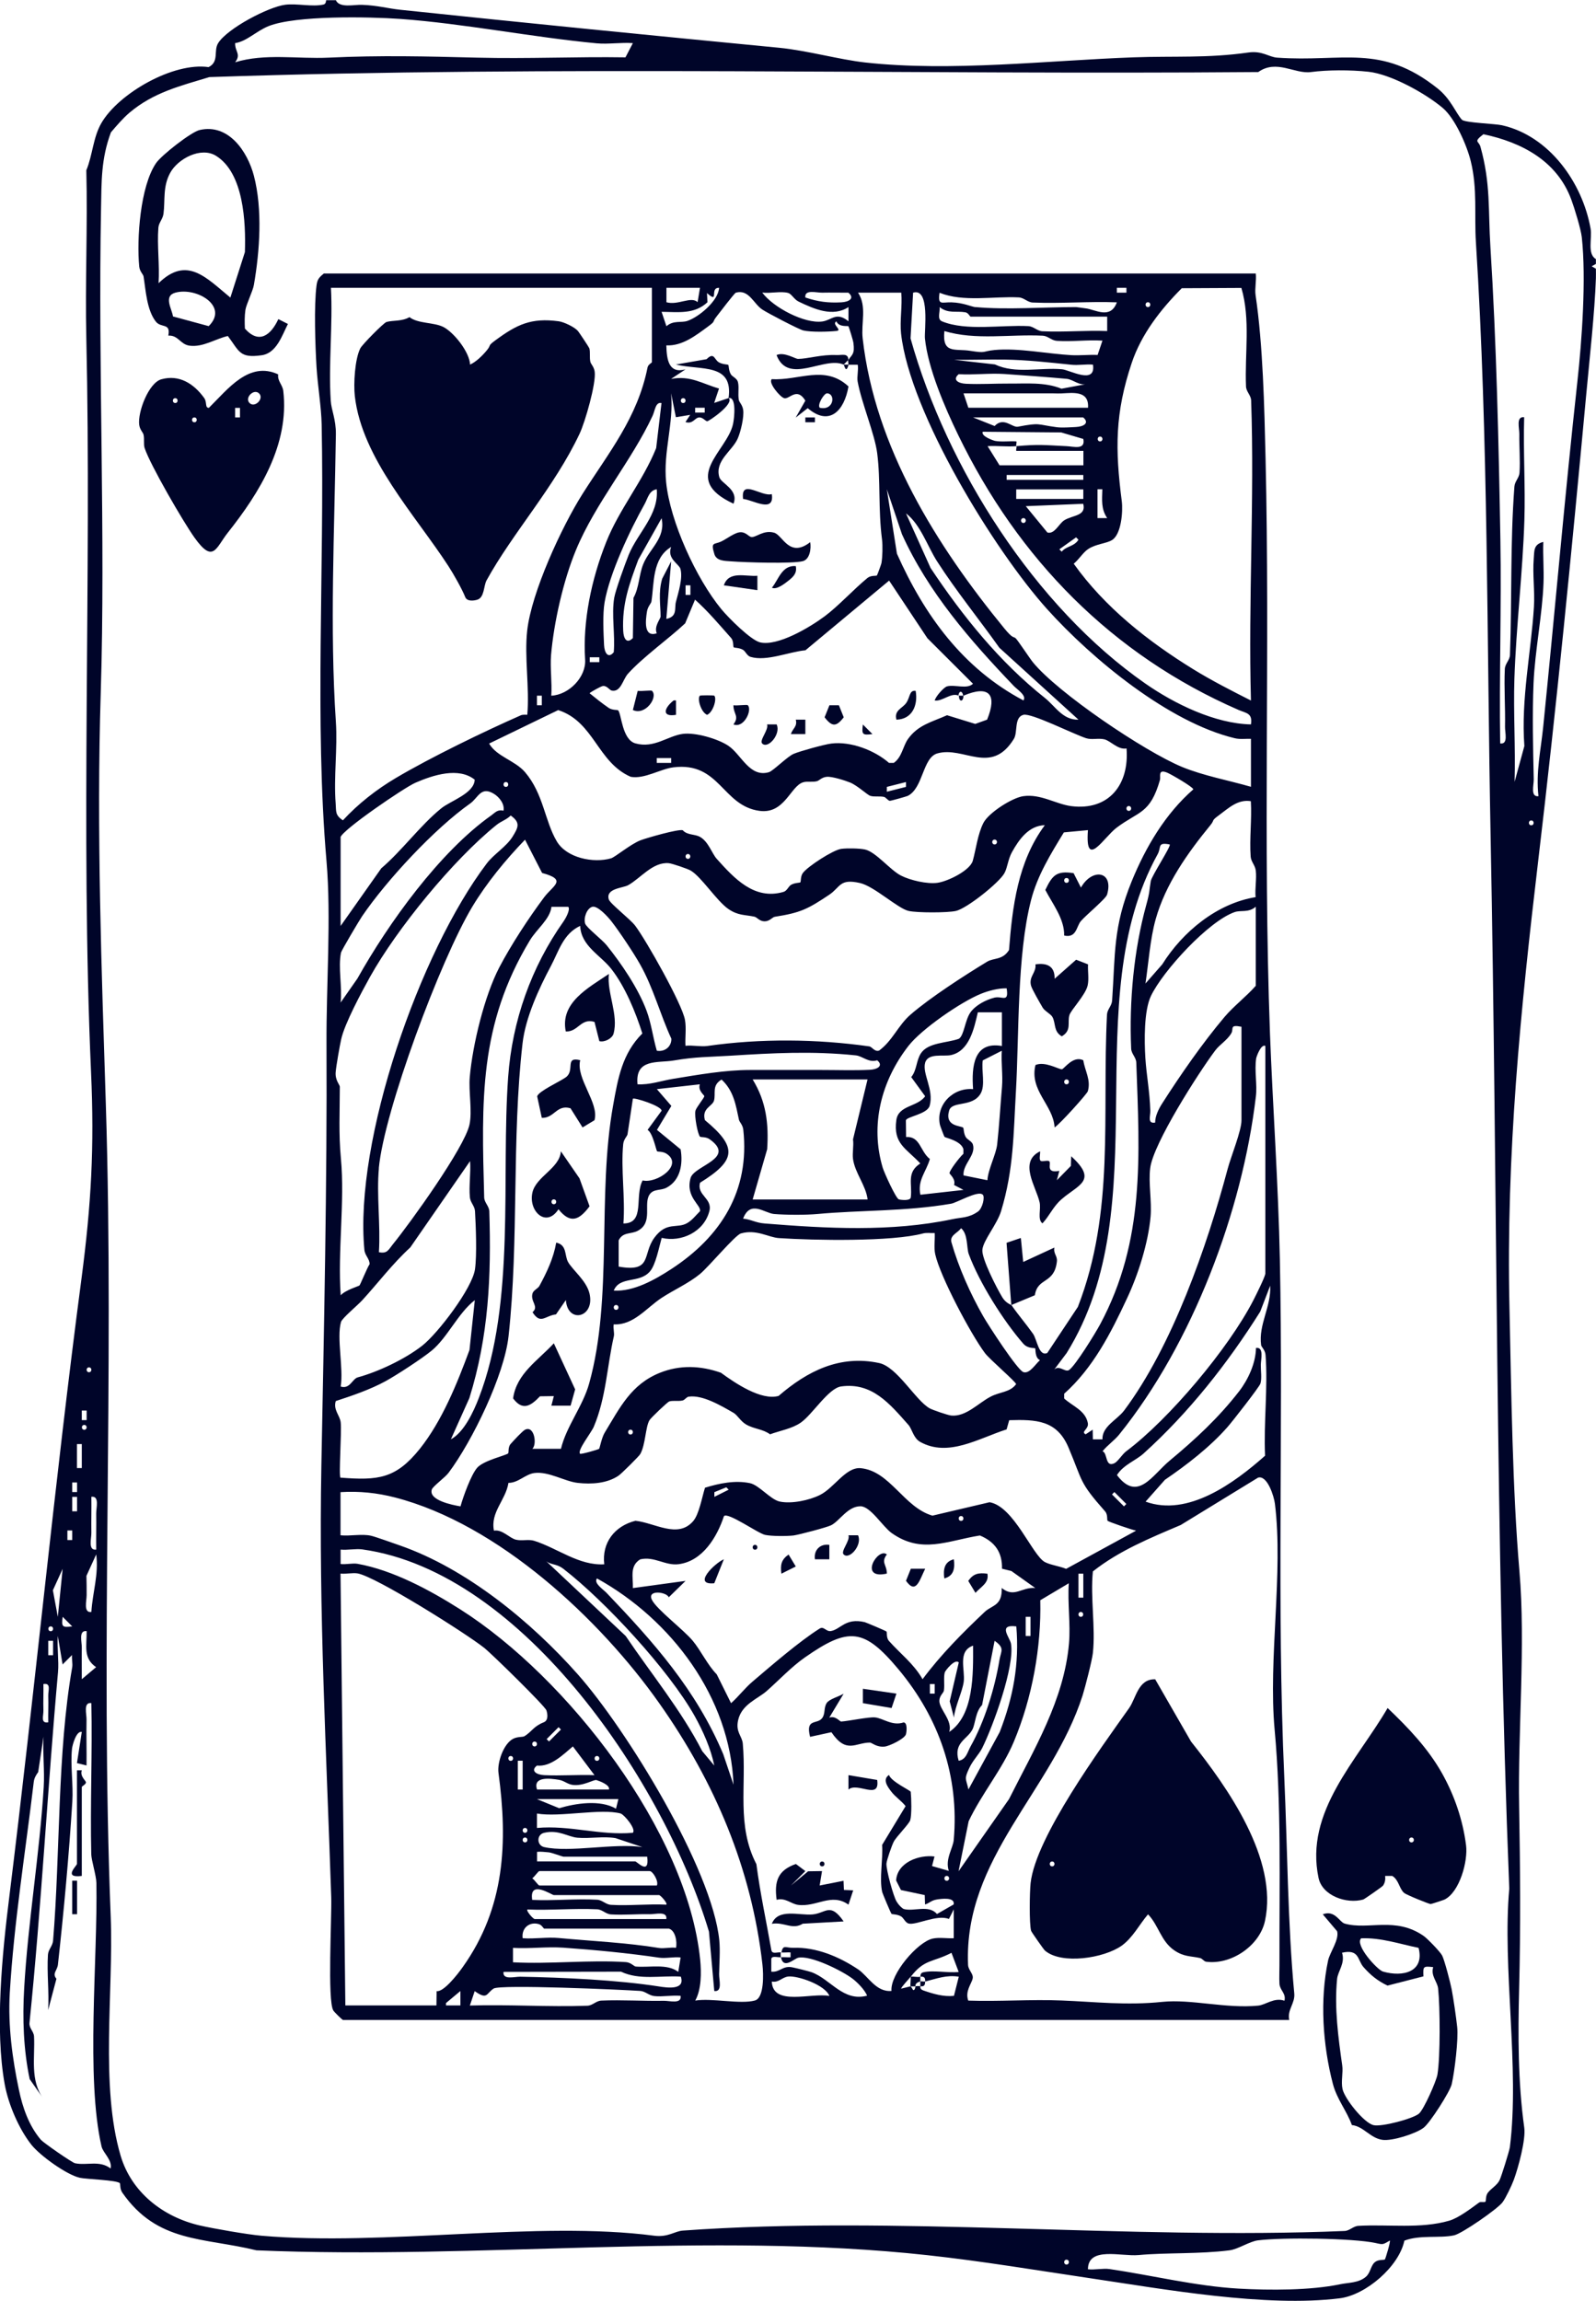 <svg viewBox="0 0 161.75 233.1" xmlns="http://www.w3.org/2000/svg" data-name="Layer 3" id="Layer_3">
  <defs>
    <style>
      .cls-1 {
        fill: #000529;
      }
    </style>
  </defs>
  <g data-name="Layer 1" id="Layer_1">
    <g>
      <path d="M34.03,0c.35.86,1.88.45,2.67.49,1.59.06,2.61.37,3.87.5,12.81,1.35,25.56,2.61,38.4,3.85,2.79.27,6.1,1.2,8.71,1.49,8.68.96,18.6-.21,27.19-.52,4.17-.15,7.49.1,11.65-.49,1.4-.2,2.08.46,2.91.52,6.63.48,10.53-1.47,16.29,3.14,1.32,1.06,1.83,2.48,2.44,3.15.29.31,3.37.4,4.06.56,4.8,1.08,8.15,5.81,8.98,10.46.18.99-.37,2.56.54,3.1v.49l-.43.24.43.24c0,.32.01.65,0,.97-.12,3.47-.64,8.14-.99,11.89-1.46,15.74-3,31.48-4.86,47.15-1.78,15.05-3.26,29.7-2.91,45.24.19,8.65.3,18.42,1.01,26.7.64,7.44-.17,16.21-.03,23.85.11,6.2.16,12.22,0,18.43-.12,4.72-.12,9.52.52,14.1.17,1.21-.6,4.04-1.06,5.29-.21.57-.8,1.81-1.14,2.27-.5.68-4.12,3.18-4.91,3.35-1.46.32-3.46-.07-5.04.54-.55,2.63-3.91,5.51-6.55,5.84-7.49.94-17.86-.93-25.21-2.02-5.53-.82-11-1.74-16.59-2.35-22.2-2.42-45.37.47-67.99-.49-5.39-1.32-10.03-.73-13.59-5.84-.27-.39-.19-.9-.25-.96-.29-.32-3.38-.4-4.06-.55-1.33-.3-4.02-2.23-4.91-3.35-1.28-1.62-2.32-4.09-2.69-6.06-1.04-5.63-.26-13.35.45-19.03,2.6-20.96,4.57-41.84,7.32-62.66.99-7.53,1.31-13.29.97-20.87-1.08-24.35.06-50.45-.48-74.37-.13-5.67.14-11.37,0-17.04.64-1.53.68-3.33,1.53-4.79,1.76-3.02,7.3-6.18,10.86-5.66,1.1-.55.48-1.64.97-2.43.92-1.48,5.08-3.67,6.8-3.89,1.19-.15,2.73.24,3.88-.02.29-.07.24-.44.27-.44h.97ZM64.14,4.37c-1.19-.09-2.49.13-3.66.02-6.48-.61-13.52-2.01-19.88-2.47-3.23-.23-10.65-.37-13.39.73-1.24.5-2.2,1.54-3.38,1.72-.02.88.63,1.11,0,1.94,3.03-.93,6.32-.32,9.48-.47,5.32-.25,9.84-.13,15.03,0s10.04-.11,15.05-.03l.75-1.44ZM150.54,223.07c.09-.08-.01-.6.26-.94.36-.45.92-.73,1.18-1.26.18-.37.98-2.93,1.04-3.34,1.01-7.94-.78-18.27-.06-26.19-1.4-35.29-1.2-71.13-1.89-106.54-.39-19.93-.23-40.45-1.49-60.24-.18-2.83.17-5.39-.52-8.22-.39-1.6-1.59-4.35-2.85-5.41-1.76-1.48-5.24-3.41-7.52-3.66-1.84-.2-4.17-.19-5.83.03s-3.48-1.32-5.34,0c-35.35.29-71.35-.68-106.3.51-2.96.9-5.64,1.54-8.09,3.6-.67.57-1.31,1.32-1.89,2-1,2.69-.95,4.96-1,7.74-.31,16.04.47,33.03-.03,49.06-.44,13.98.09,28.18.52,41.8.86,27.3-.58,55.26.49,82.14.3,7.59-1.09,17.19,1.01,24.26,1.1,3.7,4.3,6.19,8.01,7.05,1.44.33,4.86.92,6.24,1.04,12.44,1.08,28.06-1.54,39.82,0,1.42.18,2.07-.46,2.91-.52,21.61-1.55,45.16.95,67.05.04.54-.02.87-.49,1.42-.52,3.01-.17,6.29.32,9.19-.52.94-.27,2.21-1.24,3.03-1.84.17-.12.52.02.63-.09ZM155.92,80.68c-.28-2.46.24-4.68.48-7.05,1.18-11.63,2.18-23.3,3.46-34.94.46-4.15.91-10.44.45-14.66-.09-.81-.74-2.94-1.06-3.8-1.44-3.92-5.02-5.81-8.91-6.63-1.06.82-.47.65-.3,1.27,1.05,3.76.77,6.42,1.01,10.17.61,9.62.84,19.98,1.01,29.61.12,6.89-.13,13.79-.02,20.67.85.11.47-1.11.49-1.7.04-1.94-.11-3.91-.02-5.85.03-.55.5-.88.52-1.42.21-5.74.02-11.36.45-17.05.04-.55.49-.88.52-1.42.08-1.27-.04-2.62-.02-3.91.01-.59-.36-1.81.49-1.7-.1,3.48.13,6.99.02,10.47-.16,5.12-.84,10.89-1.01,16-.11,3.48.12,6.99.02,10.47l.99-3.63c-.35-4.77.68-9.47.97-14.1.1-1.6-.15-3.28-.02-4.88.07-.81-.04-1.44.97-1.7-.05,1.37.07,2.77.02,4.15-.11,3.17-.87,6.89-1.01,10.17-.13,3.14-.05,6.58.02,9.74.01.59-.36,1.81.49,1.7ZM155.19,83.12c-.32,0-.32.49,0,.49s.32-.49,0-.49ZM9.02,138.53c-.32,0-.32.49,0,.49s.32-.49,0-.49ZM8.78,143.87v-.97h-.49v.97h.49ZM8.54,144.36c-.32,0-.32.49,0,.49s.32-.49,0-.49ZM8.29,148.73v-2.43h-.49v2.43h.49ZM7.81,151.16v-.97h-.49v.97h.49ZM7.81,153.11v-1.46h-.49v1.46h.49ZM9.75,156.99c-.02-1.21.02-2.43,0-3.65-.01-.59.36-1.81-.49-1.7.02,1.21-.02,2.43,0,3.65.01.59-.36,1.81.49,1.7ZM7.32,156.02v-.97h-.49v.97h.49ZM9.26,163.31c.12-1.99.76-3.81.49-5.83l-.99,2.17c.02.65.02,1.31.02,1.96,0,.58-.35,1.82.49,1.7ZM5.86,163.8l.49-4.86-.99,2.17.5,2.69ZM7.32,164.77l-.97-.97c-.13,1.02-.05,1.1.97.97ZM5.14,164.77c-.32,0-.32.49,0,.49s.32-.49,0-.49ZM8.29,170.12l1.45-1.22c-1.34-.91-.94-2.18-.96-3.65-.85-.11-.47,1.11-.49,1.7-.02,1.05.01,2.11,0,3.16ZM6.35,168.66l-.49-2.92c-.09,1.19.12,2.49.02,3.66-1.07,11.88-1.68,23.7-2.89,35.53-.06.54.43.86.46,1.38.11,2.16-.43,4.46.96,6.33l-1.4-2c-.63-2.97-.74-6.14-.56-9.2.38-6.67,1.57-13.66,1.98-20.38.1-1.69-.11-3.43-.02-5.12l-.54,3.59c-.23.32-.4.6-.45,1.01-.84,7.08-2.01,14.29-2.43,21.39-.19,3.31.27,6.68.93,9.8.37,1.77,1,3.62,2.23,5.06.23.27,3.15,2.31,3.46,2.37,1.21.25,2.48-.33,3.6.53.19-.87-.77-1.57-.92-2.24-1.6-6.92-.38-19.01-.52-26.69-.01-.72-.5-2.27-.52-2.89-.12-5.1.12-10.23.01-15.33-.85-.11-.47,1.11-.49,1.7-.03,1.54.02,3.08,0,4.62l-.97-.24.49-3.16c-.57-.13-.95,1.36-.99,1.68-.18,1.67.14,3.65.03,5.38-.34,5.45-.86,11.1-1.46,16.52-.07.6-.61.89-.15,1.43l-.84,3.17c.11-1.85-.14-3.76-.02-5.61.04-.54.47-.87.52-1.42.74-8.94.41-19.01,1.94-27.71.06-.36-.06-.83-.02-1.23l-.97.97ZM5.38,167.69v-1.46h-.49v1.46h.49ZM4.89,174.49c-.02-.89.03-1.78,0-2.67-.02-.56.32-1.34-.49-1.21.02.89-.03,1.78,0,2.67.02.56-.32,1.34.49,1.21ZM140.86,226.99c-.72.41-.65.43-1.45.25-2.31-.5-9.46-.58-11.92-.27-.86.11-2.02.9-2.88,1.01-3.04.39-6.35.22-9.23.48-1.76.16-5.11-.9-5.12,1.44.71.08,1.53-.12,2.2-.02,4.28.63,8.72,1.73,13.08,1.98,3.16.18,7.31.18,10.27-.44.84-.18,1.89-.12,2.63-.77.47-.41.48-1.17.94-1.5.35-.26.88-.17.97-.24.07-.07.59-1.82.51-1.92ZM108.09,228.93c-.32,0-.32.49,0,.49s.32-.49,0-.49Z" class="cls-1"></path>
      <path d="M85.99,36.45l-.49.49c-1.95-.89-5.63,2.12-6.8-.97.78-.35,1.88.39,2.18.39.95,0,2.39-.46,3.89-.39.53.03,1.2-.24,1.21.49Z" class="cls-1"></path>
      <path d="M97.16,70.48h.49s-.01.49-.24.49-.22-.47-.24-.49Z" class="cls-1"></path>
      <path d="M93.27,201.23v-.49c.15-.04.33.04.49,0,0,.38-.09.53-.49.49Z" class="cls-1"></path>
      <path d="M85.51,36.94h.49c-.27,1.02-.44.02-.49,0Z" class="cls-1"></path>
      <path d="M127.27,27.71c.08.71-.12,1.53-.02,2.2.75,5.05.89,11.37,1.01,16.49.46,19.64-.27,38.73.45,58.36.26,6.95.85,15.34,1,22.82.36,17.59-.33,35.02.45,52.52.31,6.82.34,14.77,1.01,21.85.1,1.01-.73,1.65-.51,2.69H34.76c-.07,0-.88-.79-.98-.96-.61-.98-.15-9.4-.21-11.45-.48-14.5-1.28-29.05-1-43.74.26-13.55.59-28.82.52-42.75-.03-5.86.49-12.82,0-18.5-1.22-14.2-.2-29.56-.49-44.23-.04-1.82-.4-3.9-.52-5.8-.13-2.14-.27-6.28,0-8.29.08-.61.24-.8.74-1.21h94.45ZM66.08,29.16h-32.54c.2,3.74-.26,7.73-.02,11.44.06.96.54,1.88.52,3.4-.14,9.77-.63,19.71,0,29.13.18,2.69-.23,5.59-.02,8.28.06.81-.07,1.16.73,1.7,1.56-1.69,3.42-3.14,5.4-4.31,3.54-2.09,8.84-4.66,12.63-6.33.2-.09.45-.05.66-.06.24-2.72-.31-5.86-.01-8.52.43-3.88,3.49-10.5,5.6-13.84,2.67-4.21,5.58-7.73,6.6-12.83.06-.3.44-.46.44-.53v-7.53ZM70.94,29.16h-3.4s0,1.46,0,1.46c1.18.34,2.49-.64,3.16-.01l.24-1.44ZM67.54,33.05c.72-.63,1.5-.32,2.13-.54,1.13-.38,3.12-2,3.21-3.35-1.02-.04.06,1.68-1.23.53l.05.93c-1.33,1.24-2.95.99-4.65.97l.49,1.46ZM114.16,29.16h-.97v.49h.97v-.49ZM125.81,29.17l-6.04.03c-2.13,2.13-4.1,4.66-5.07,7.56-1.71,5.09-1.69,8.76-1.01,14.02.13,1.04-.05,3.33-.97,3.92-.56.37-1.65.39-2.46.94-.49.33-.94,1.07-1.44,1.47,3.14,4.41,7.52,7.86,12.13,10.7,1.87,1.15,3.87,2.17,5.83,3.16-.28-10.11.37-20.29.02-30.4-.02-.54-.5-.88-.52-1.42-.14-3.32.47-6.79-.47-9.98ZM85.99,36.45c.38-.56.65-.57.5-1.72-.03-.24-.45-1.61-.51-1.68-.05-.06-.96.12-1.21-.49-.54.28.67.91,0,.97-.87.09-2.55.13-3.35-.05-.43-.09-3.66-1.78-4.18-2.13-.88-.6-1.35-2.07-2.66-1.7-.15.04-1.64,2.02-1.96,2.42-.51.65-.03.4-.89,1.03-1.23.9-2.59,1.97-4.2,1.89.04,1.43.23,2.9,1.94,2.43l-1.46.97c1.96-.38,3.18.5,4.86.97l-.49,1.46,1.46-.49c.49-3.58-2.79-2.78-5.34-3.4l3.11-.54c.78-.77.76.04,1.25.32.38.22.89.2.95.26.06.06.03.57.26.95.15.25.6.39.71.76.15.54-.02,1.2.1,1.85.04.22.37.49.44,1.01.1.71-.25,2.19-.55,2.88-.55,1.27-2.35,2.24-1.87,3.92.19.66,1.99,1.25,1.44,2.69-5.48-2.54-.65-5.29-.05-8.07.14-.64.36-2.79-.44-2.63.6.57-2.01,2.36-2.18,2.35-.19-.01-.49-.49-.92-.37-.36.1-.57.67-1.28.45l.48-.73-1.45.24-.49-2.43c.29,3.09-.81,5.91-.5,9.01.4,3.99,3.04,9.76,5.6,12.87.71.86,2.98,3.14,3.93,3.36,1.79.41,5.01-1.51,6.52-2.63,1.37-1.01,2.98-2.77,4.36-3.9.35-.28.87-.18.95-.25.05-.05.45-1.17.46-1.24.11-.64.14-1.77.06-2.4-.4-3.1-.13-5.96-.49-8.75-.25-1.95-1.57-5.04-1.98-7.25-.09-.51.1-1.16.01-1.71h-.96c.04-.17-.06-.4,0-.49ZM85.99,31.11c-1.58,1.04-3.48.2-5.04-.55-.47-.22-.72-.78-1.07-.88-.74-.21-1.82.07-2.63-.04,1.11,1.51,4.3,3.18,6.09,2.93.98-.14,1.42-1.02,2.65-.02v-1.46ZM85.99,29.65c-.89.01-1.78-.02-2.67,0-.59.01-1.81-.36-1.7.49,1.29.43,2.27.56,3.64.49.79-.04,1.39-.41.73-.97ZM91.33,29.65h-4.37c.92,1.38.29,3.09.47,4.64,1.25,11.03,7.49,21,14.36,29.38.92,1.12.92.77,1.16,1.01s1.39,1.99,1.72,2.4c2.52,3.11,11.31,9.04,15.13,10.62,2.13.88,4.76,1.37,6.98,2.01v-4.86c-.54-.02-1.1.07-1.64-.06-6.68-1.6-14.45-8.01-19-13.06-5.36-5.95-13.93-19.9-14.82-27.94-.14-1.3.14-2.81.02-4.15ZM126.78,73.39c.18-1.14-.46-1.13-1.22-1.45-12.86-5.59-22.37-15.32-28.46-27.89-1.33-2.74-3.05-6.72-3.36-9.76-.08-.74.55-5.17-1.2-4.64l-.26,4.63c3.66,13.1,12.62,27.2,23.81,34.98,2.96,2.06,7.05,4.05,10.68,4.13ZM98.86,31.11c3.11.29,6.98,0,10.2,0,.06,0,.65.09.96.13.99.11,2.52,1.16,3.17-.61-2.82-.11-5.69.14-8.52.02-.54-.02-.88-.49-1.42-.52-2.62-.13-5.59.5-8.03-.47-.19,1.33.22.94,1.21.97,1.21.04,2.04.45,2.43.49ZM116.34,30.62c-.32,0-.32.49,0,.49s.32-.49,0-.49ZM112.21,32.08h-13.84c-.07,0-.23-.39-.53-.44-.94-.16-1.73.16-2.62-.53.09.48-.3,1.22.26,1.45,2.45,1,5.98.34,8.74.48.54.03.88.49,1.42.52,2.18.11,4.4-.11,6.57-.02v-1.46ZM111.73,34.51c-1.51-.1-3.13.13-4.63.02-.55-.04-.88-.49-1.42-.52-3.32-.17-6.78.49-9.97-.47-.24,2.35,1.08,1.76,2.61,2,1.69.27,1.18.05,2.47-.08,2.39-.23,5.39.39,7.77.52.89.05,1.8-.06,2.68-.02l.49-1.45ZM110.76,36.94c-.72-.06-1.49.09-2.2.01-2.23-.23-4.5-.49-6.77-.52-1.7-.02-3.41.04-5.11.02l4.15.47c2.1.99,4.54.29,6.8.49.79.07,3.45,1.61,3.14-.47ZM110.27,38.88c-.89.27-1.48-.44-2.17-.5-2.05-.19-4.34-.35-6.31-.49-1.52-.1-3.11.11-4.63.02-.66.56-.06.93.73.97,1.45.07,2.93-.03,4.38-.02,1.65.02,3.6-.18,5.31.52l2.69-.5ZM110.27,41.31c.09-1.42-.92-1.56-2.2-1.48-.82.06-.98.02-1.44.02h-8.98l.49,1.46h12.14ZM69.24,40.34c-.32,0-.32.49,0,.49s.32-.49,0-.49ZM55.88,70.48c1.79-.09,3.54-1.9,3.42-3.66-.25-3.86.62-8.09,2.14-11.91,1.34-3.37,3.72-6.17,5.06-9.51l.54-4.57c-.61-.12-.65.75-.9,1.29-2.1,4.53-5.8,8.84-7.77,13.61-1.29,3.11-2.24,7.36-2.52,10.61-.11,1.33.11,2.8.02,4.15ZM71.42,41.31h-.97v.49h.97v-.49ZM109.79,42.29h-11.17l2.18.87c.92-.97,1.78.18,2.36.07,2.32-.44,1.89-.22,3.93.05.55.07,1.36.01,1.96-.02.79-.04,1.39-.41.73-.97ZM102.99,45.2c2.28-.2,2.84-.11,5.1,0,.71.03,1.94.42,1.7-.73l-2.24-.66-7.95-.07c-.21.46,1.1.9,1.26.93.71.12,1.43,0,2.14.05.08.06-.05.33,0,.48-.95.08-1.95-.06-2.91,0l1.21,1.94h8.5v-1.46s-6.79,0-6.79,0c-.08-.06.05-.33,0-.48ZM111.49,44.23c-.32,0-.32.49,0,.49s.32-.49,0-.49ZM109.79,48.12h-7.77v.49h7.77v-.49ZM62.2,66.1c.16-1.76-.24-3.83.05-5.54.13-.77,1.12-3.49,1.47-4.36.93-2.25,3.06-4.05,2.84-6.63-.77.11-.91.91-1.21,1.46-1.51,2.69-3.57,7.05-4.08,10.01-.2,1.18-.11,3.07-.05,4.32.04.79.42,1.39.97.73ZM89.88,49.58l1.02,6.51c2.78,6.24,6.69,11.63,12.82,14.87.37-.48-.65-1.12-.97-1.46-4.4-4.6-8.67-9.48-11.34-15.38l-1.53-4.55ZM109.79,49.58h-6.8v.97h6.8v-.97ZM112.21,52.49c-.63-.93-.52-1.81-.49-2.92h-.49s0,2.92,0,2.92h.97ZM109.79,51.04l-5.83.24,2.19,2.67c.72.2,1.15-.86,1.68-1.22.84-.56,2.29-.42,1.95-1.69ZM109.3,72.91l-8.02-7.29c-2.06-2.9-4.36-5.72-6.31-8.75-.97-1.51-1.68-3.74-3.15-4.86l2.49,5.53c3.28,4.92,7,9.53,11.6,13.18,1.04.83,1.8,2.24,3.39,2.19ZM64.14,64.64l.06-4.07c.58-1.04.55-2.31.98-3.39.64-1.61,2.31-2.66,1.87-4.68l-2.36,4.2c-.93,2.5-1.66,4.5-1.53,7.22.04.78.36,1.35.97.73ZM103.72,52.49c-.32,0-.32.49,0,.49s.32-.49,0-.49ZM109.06,54.44l-1.7,1.21.24.24c.48-.59,1.24-.49,1.7-1.21l-.24-.24ZM67.54,62.7c1.14-.24.8-1.07.96-1.71.26-1.01.72-2.42.46-3.36-.14-.5-1.4-1.03-.94-2.22-1.94,1.16-1.71,3.68-2,5.53-.03.2-.37.5-.45,1.01-.14.87-.37,2.66.99,2.21-.3-.71.39-1.47.39-1.7,0-1.13-.25-2.45.16-3.83l.91-1.76-.49,5.83ZM97.16,70.48c-.77-.36-1.64.6-2.43.49.1-.43.93-1.34,1.24-1.43.77-.22,2.05.32,2.64-.27l-4.62-4.61-3.88-5.84-8.48,7.06c-1.71.16-3.92,1.15-5.56.67-.36-.1-.51-.56-.76-.71-.38-.23-.89-.2-.95-.26-.09-.09.02-.62-.26-.94-1.18-1.33-2.37-2.74-3.66-3.89l-1,2.4c-1.55,1.47-4.3,3.43-5.81,5.12-.51.57-.71,1.89-1.64,1.69-.23-.05-.52-.58-.97-.44-.18.06-1.04.51-1.27.71.6.49,1.3,1.05,1.93,1.48.38.26.9.19.96.25.35.33.39,2.96,1.75,3.35,1.91.54,3.28-.76,4.81-.96,1.26-.17,3.57.49,4.64,1.22,1.31.9,2.14,3.23,4.09,2.66.43-.13,1.87-1.59,2.51-1.86s3.12-.96,3.81-1.04c1.98-.25,4.4.69,5.85,1.96h.48c.84-.58.92-1.69,1.45-2.43,1.02-1.43,2.44-1.72,3.95-2.4l2.86.88,1.2-.43c1.06-2.58.2-3.54-2.42-2.42-.08-.53-.43-.55-.49,0ZM69.97,60.27v-.97h-.49v.97h.49ZM60.74,66.59h-.97v.49h.97v-.49ZM54.91,71.45v-.97h-.49v.97h.49ZM114.15,75.83c-.86.14-1.58-.77-2.23-.93-.62-.14-1.27.07-1.84-.11-1.3-.42-5.58-2.59-6.37-2.37-.96.27-.54,1.76-.96,2.44-2.31,3.74-5.07.7-7.76,1.47-1.49.43-1.42,3.51-2.99,4.3-.13.06-1.74.52-1.83.5-.21-.04-.38-.36-.6-.4-.47-.09-.95.02-1.36-.1-.31-.09-1.28-1.03-2.05-1.35-.55-.22-1.83-.63-2.37-.58s-.75.39-1.02.45c-.47.11-.96-.02-1.36.1-1.29.36-1.88,3.24-4.43,2.9-3.79-.51-4.03-5-8.74-4.41-1.3.16-2.93,1.21-4.32.96-3.39-1.48-3.7-5.58-7.35-6.76l-7,3.39c.77,1.33,2.63,1.71,3.65,2.91,1.87,2.2,1.98,4.93,3.21,7,1,1.69,3.72,2.23,5.49,1.72.42-.12,2.02-1.47,3.02-1.84.71-.26,3.78-1.14,4.25-1.01.49.53,1.19.36,1.76.68.84.47,1.22,1.7,1.68,2.21,1.78,1.98,3.81,4.22,6.77,3.36.36-.1.51-.56.76-.71.38-.23.89-.2.95-.26.08-.08,0-.6.26-.95.49-.66,3.04-2.32,3.88-2.44.59-.08,1.82-.06,2.4.06,1.12.24,2.56,2.09,3.67,2.65.95.48,2.64.87,3.68.73s3.31-1.24,3.59-2.24c.33-1.2.49-2.65,1.06-3.8.51-1.04,2.92-2.58,4.06-2.74,1.76-.25,3.31.81,4.86,1.01,3.83.48,5.89-2.2,5.6-5.85ZM68.02,76.8h-1.46v.49h1.46v-.49ZM34.52,84.82v8.99l4.12-5.84c2.11-1.8,3.96-4.36,6.07-6.07.94-.77,3.35-1.51,3.4-2.91-1.62-1.3-4.2-.48-6.01.31-1.13.49-7.38,4.76-7.59,5.52ZM102.5,132.21c.76,1.09,1.46,1.88,2.19,2.91.42.59.58,2.34,1.45,1.95l3.1-4.67c3.76-9.69,2.44-19.38,2.95-29.61.03-.54.48-.87.52-1.42.33-4.76.09-7.45,1.99-12.1,1.42-3.47,3.41-6.83,6.24-9.3,0-.22-2.24-1.53-2.67-1.7-.95-.38-.62.41-.71.74-.99,3.46-2.14,3.15-4.39,4.84-1.31.98-3.22,4.33-2.91.25l-2.44.23c-1.33,2.18-2.69,4.37-3.33,6.88-1.44,5.61-1.2,13.68-1.53,19.37-.25,4.31-.22,7.89-1.5,12.11-.41,1.36-1.81,2.95-1.9,3.93-.08.89,1.44,3.85,2.02,4.81.36.6.88.74.91.79l-.48-6.31,1.45-.49.24,2.43,3.16-1.46c-.12.65.33.83.25,1.44-.27,2.28-1.96,1.56-2.23,3.39l-2.4,1ZM51.27,79.23c-.32,0-.32.49,0,.49s.32-.49,0-.49ZM91.82,79.23l-1.94.49v.49s1.94-.49,1.94-.49v-.49ZM51.03,82.14c.13-.7-.44-1.39-.96-1.71-1.34-.83-1.6.4-2.43.98-3.6,2.54-8.43,7.73-10.94,11.41-.31.46-2.09,3.46-2.14,3.69-.31,1.48.14,3.5-.04,5.06l1.7-2.43c3.14-5.6,8.32-12.82,13.58-16.54.4-.29.62-.61,1.23-.47ZM126.78,81.17c-1.33-.22-2.26.7-3.23,1.41-.87.64-.39.42-.89,1.03-2.29,2.8-4.54,5.95-5.54,9.53-.56,2.01-.72,4.42-1.03,6.5l1.7-1.94c2.07-3.31,5.56-6.18,9.46-6.81-.08-.87.12-1.85.02-2.69-.07-.56-.48-.89-.52-1.42-.13-1.83.13-3.77.02-5.61ZM114.4,81.66c-.32,0-.32.49,0,.49s.32-.49,0-.49ZM36.43,130.23c.09-.08.77-1.78,1.03-2.16,0-.55-.47-.86-.53-1.44-1.05-11.07,5.58-30.15,12.4-39.15.71-.94,2-1.71,2.62-2.72.58-.94.82-1.42-.19-2.14-.44.44-.94.55-1.46.97-4.36,3.51-10.07,10.49-12.8,15.38-.85,1.53-2.57,4.73-2.92,6.31-.15.67-.51,2.71-.56,3.34-.07.81.42,1.29.42,1.47,0,2.57-.13,4.7.11,7.27.41,4.4-.34,9.4-.02,13.87.42-.51,1.83-.93,1.91-1ZM105.9,83.6c-1.62.03-2.62,1.43-3.34,2.73-.41.74-.45,1.57-.77,2.14-.55.98-3.82,3.58-4.92,3.82-.87.19-3.9.19-4.77,0-1.09-.23-3.49-2.5-4.94-2.83-2.09-.48-1.98.42-3.11,1.18-2.21,1.48-2.93,1.83-5.53,2.24-.25.04-.51.46-1.03.46s-.76-.41-1.03-.47c-.99-.21-1.64-.1-2.63-.77-1.21-.83-2.76-3.3-3.86-3.92-.31-.17-1.85-.7-2.19-.73-1.62-.15-2.86,1.53-4.12,2.23-.55.3-2.3.32-1.96,1.44.13.43,2.18,2,2.68,2.67,1.12,1.49,4.76,7.93,5.04,9.54.15.86,0,1.76.05,2.62.71-.08,1.53.11,2.2.02,5.43-.78,11.14-.71,16.43.04.28.04.55.59,1,.42,1.37-1.01,1.91-2.54,3.18-3.64,1.98-1.72,5.47-3.97,7.76-5.36.68-.41,1.56-.14,2.22-1.18.34-4.38.89-8.97,3.63-12.65ZM38.4,118.35c-.25,2.72.18,5.75,0,8.51.85.18.97-.25,1.4-.78,1.76-2.16,7.27-9.8,7.78-12.14.3-1.4-.1-3.34.03-4.83.29-3.29,1.49-8.22,2.99-11.1,1.2-2.29,2.98-5.01,4.55-7.11.9-1.2,2.39-1.76-.21-2.46l-1.73-3.37c-1.96,2.03-3.88,4.36-5.35,6.8-3.22,5.36-8.93,20.67-9.47,26.49ZM100.8,85.06c-.32,0-.32.49,0,.49s.32-.49,0-.49ZM118.53,85.55c-1.26-.24-.81.26-1.2.98-8.31,15.05.14,35.46-9.23,50.55l-1.46,1.94c.56-.99,1.25.07,1.7-.22.63-.41,2.69-3.76,3.16-4.64,4.55-8.48,4-17,3.66-26.51-.02-.54-.5-.88-.52-1.42-.21-4.79.27-9.98,1.53-14.55.39-1.4.29-1.47.46-2.42.09-.52,2.07-3.54,1.92-3.7ZM69.72,86.52c-.32,0-.32.49,0,.49s.32-.49,0-.49ZM45.69,145.82c1.33-.7,2.31-2.81,2.84-4.2,3.75-9.69,2.24-22.38,2.97-32.51.41-5.69,2.34-11.14,5.62-15.77.17-.24.72-1.19.47-1.47h-1.7c-.15,1.26-1.5,2.25-2.19,3.4-5.18,8.59-4.89,16.24-4.63,26.03.01.54.5.88.52,1.42.21,6.63-.07,12.65-2.02,18.92l-1.88,4.19ZM66.57,106.45c.85.14,1.5-.46,1.47-1.22-1.14-2.47-1.83-5.17-3.17-7.53-.63-1.13-2.12-3.36-2.91-4.37-.33-.42-1.4-1.62-1.94-1.46s-.89,1.09-.72,1.69c.12.4,1.72,1.63,2.18,2.2,1.5,1.87,3.19,4.34,4.05,6.64.48,1.29.65,2.74,1.04,4.06ZM127.27,99.88v-8.02c-.73.63-1.51.33-2.13.54-2.65.91-7.29,5.97-8.5,8.51-.71,1.5-.67,4.55-.56,6.28s.44,3.36.5,5.33c.02.56-.32,1.34.49,1.21,0-.67.36-1.39.72-1.95,1.88-2.94,4.09-6.12,6.31-8.75.93-1.1,2.2-2.06,3.16-3.15ZM56.85,146.78c.55-2.29,2.21-4.29,2.86-6.62,2.43-8.7.78-19.04,2.43-28.19.49-2.74.92-5.24,2.96-7.27-.69-2.17-1.73-4.72-3.14-6.53-1.09-1.4-3.08-2.33-3.16-4.37-1.73.81-2.16,2.55-2.97,4.07-1.2,2.25-2.57,5.21-2.87,7.82-1.12,9.71-.35,19.95-1.42,29.68-.43,3.94-3.66,10.61-6.08,13.84-.36.48-1.61,1.38-1.7,1.7-.33,1.08,2.07,1.56,2.91,1.7.28-1.01,1.07-3.19,1.68-3.9.65-.76,2.95-1.26,3.15-1.47.08-.08-.04-.62.25-.95s1.21-1.33,1.47-1.45c.93-.45,1.23,1.49.73,1.94h2.91ZM102.02,100.13c-.81-.03-1.87.25-2.6.55-2.03.82-6.02,3.57-7.35,5.28-2.77,3.56-3.9,8.02-2.61,12.34.15.5,1.34,3.13,1.64,3.21.26.07,1.21.17,1.21-.24.16-1.35-.46-2.49.96-3.4-1.45-1.55-2.76-1.99-2.43-4.39.21-1.53,2.15-1.32,2.92-2.42l-1.41-1.94c.57-.68.5-1.66.97-2.39.72-1.13,2.64-1.05,3.86-1.49.54-.35.61-1.91,1.19-2.7.53-.72,1.55-1.25,2.42-1.47.79-.19,1.47.57,1.23-.95ZM101.53,102.56h-2.43c-.38,1.65-.86,3.92-2.72,4.33-.79.17-2.33-.24-2.62.78-.31,1.11.91,2.73.46,4.35-.24.87-2.36,1.1-2.41,1.49l.02,1.68c1.44-.09,1.41,1.45,2.41,2.23-.37,1.3-1.28,2.14-.96,3.62l4.37-.49-.96-.5c.2-.61-.46-1.09-.46-1.2,0-.28,1.04-1.64,1.41-1.96v-.46c-.23-.86-1.81-1.15-1.91-1.25-.05-.04-.46-1.15-.47-1.22-.44-2.03,1.33-3.8,3.36-3.62-.17-2.31.07-4.87,2.92-4.37v-3.4ZM125.81,104.02c-1.24-.25-.75.21-1.02.66-.43.73-1.18,1.13-1.65,1.77-1.69,2.26-6.26,9.4-6.57,11.89-.19,1.5.17,3.34.04,4.9-.24,2.71-1.27,5.92-2.39,8.3-1.64,3.52-3.44,7.05-6.37,9.66v.48c.84.78,2.15,1.2,2.4,2.49.12.62-.76.88-.22,1.14l.71-.47.02.98h.97c-.05-1.31,1.47-1.96,2.19-2.91,4.89-6.52,8.41-16.65,10.5-24.49.34-1.27,1.4-3.85,1.4-4.92v-9.48ZM128.24,129.05v-23.09c-.46-.21-.91,1.13-.93,1.26-.19,1.26.12,2.65-.03,3.86-1.37,11.63-6.42,25.03-13.85,34.25-.48.6-1.2,1.08-1.69,1.7.53.17.24,1.67,1.2,1.21.36-.17.79-.91,1.21-1.22,4.33-3.24,10.37-10.41,12.88-15.3.28-.55,1.14-2.27,1.21-2.68ZM88.9,107.42c-.89.27-1.47-.43-2.17-.5-4.39-.46-8.5-.23-12.63.03-2.25.14-3.55.1-5.83.49-1.61.27-3.92-.23-3.66,2.41,1.23.07,2.38-.35,3.58-.55,2.63-.43,5.3-.9,7.82-.9s5.07,0,7.28,0c1.61,0,3.26.06,4.87-.02.8-.04,1.4-.43.73-.97ZM100.07,119.57c.07-1.11.88-2.62.99-3.63.21-1.89.33-4,.49-5.83.1-1.18-.1-2.47-.02-3.66l-1.93.98c-.16,1.02.3,2.54-.24,3.4-.86,1.38-2.88.67-3.17,1.69-.47,1.64,1.19,1.5,1.43,1.73.06.05.03.57.26.95.15.26.62.42.72.75.33,1.1-1.04,1.97-.95,3.13l2.43.49ZM62.2,130.75c2.02.12,4.17-1.1,5.83-2.18,5.03-3.28,7.98-7.93,7.3-14.12-.06-.51-.39-.77-.44-1.01-.32-1.48-.52-2.92-1.76-4.07-1.02.6-.56,1.39-.77,2.14-.17.58-1.26.77-.92,1.97,3.34,2.76,3.16,4.08-.49,6.34-.36,1.29,1.29,1.57.94,2.89-.54,2.08-2.82,3.17-4.83,2.7-.27.94-.6,2.73-1.2,3.41-1.08,1.24-3.03.42-3.66,1.93ZM87.93,109.36h-11.65c1.37,2.23,1.64,4.48,1.47,7.07l-1.47,5.09h11.65c-.17-1.43-1.29-2.69-1.48-4.11-.08-.61.09-1.34,0-1.98l1.47-6.06ZM70.94,109.85l-4.37.49,1.47,1.7-1.46,2.43,2.4,1.97c.25,1.46-.01,3.13-1.42,3.88-.62.33-1.32.09-1.73.7-.65.97.39,2.83-1.19,3.67-.69.37-1.51.09-1.94.97v2.66c3.45.61,2.37-1.23,3.62-2.93s2.32-.86,3.36-1.5c.5-.3.85-.78,1.26-1.18.17-.6-1.5-1.42-.95-3.37.36-1.27,4.68-1.98,1.92-3.93-.37-.26-.89-.18-.96-.25-.24-.22-.59-2.1-.47-2.62.08-.35.9-1.31.9-1.49,0-.11-.68-.57-.45-1.21ZM66.59,116.63c-.09-.08-.43-1.86-.96-2.16l1.42-1.94c0-.49-2.77-1.36-2.91-1.22l-.54,3.59c-.03.22-.39.5-.44,1.01-.25,2.54.22,5.45.02,8.04,2.25,0,1.09-2.79,1.95-4.36,1.45.34,4.16-1.56,2.43-2.7-.39-.26-.89-.19-.96-.25ZM34.52,140.47c.95.3,1.18-.78,1.74-.93,2.03-.55,4.75-1.82,6.52-3.2,1.59-1.24,5.09-5.83,5.36-7.76.2-1.45.09-4.31,0-5.87-.03-.54-.47-.87-.52-1.42-.11-1.17.11-2.47.02-3.66l-6.06,8.75c-1.84,1.69-3.28,3.62-4.86,5.34-.47.52-2.05,1.82-2.16,2.21-.46,1.6.27,4.71-.03,6.53ZM99.59,121.03c-.46-.46-2.61.82-3.21.92-4.62.79-9.2.64-13.53,1.04-1.2.11-3.19.1-4.4,0-.97-.08-2.4-1.46-3.14.47.82.08,1.26.42,2.18.49,6.3.51,12.84.87,19.01-.43.97-.21,1.67-.11,2.62-.78.45-.32.72-1.47.48-1.71ZM104.91,136.6c-.1-.08-.73.07-1.22-.49-2-2.3-4.44-6.16-5.51-9.06-.23-.61-.06-2.03-.78-2.62-.34.49-1.18.72-.97,1.44.72,2.53,1.91,5.2,3.22,7.49.52.91,3.47,5.46,4.07,5.65.64.2,1.23-.84,1.68-1.21-.54-.24-.43-1.15-.49-1.2ZM94.73,124.92c-.38.02-.81-.06-1.18.04-3.14.85-11.03.71-14.62.47-1.04-.07-2.28-.92-3.84-.47-.59.17-3.26,3.38-4.15,4.11-1.16.95-2.69,1.63-3.89,2.42-1.55,1.02-2.85,2.79-4.85,2.68-.08.4.09.88.01,1.22-.69,3.01-.78,6.2-2.03,9.15-.25.6-1.72,2.43-1.39,2.74.09.08,1.86-.43,1.93-.5.06-.06.26-1.14.56-1.63,1.55-2.55,2.68-4.9,5.59-6.07,2.04-.82,4.14-.73,6.19-.01,1.45,1.06,4.09,2.85,5.85,2.35,2.92-2.52,6.2-4.18,10.19-3.33,1.83.39,3.68,3.78,5.12,4.59.31.17,1.85.7,2.19.73,1.49.14,2.75-1.27,3.96-1.9.97-.52,1.98-.43,2.61-1.28,0-.22-2.71-2.54-3.16-3.15-1.43-1.91-4.55-7.78-5.04-10.02-.15-.7-.01-1.43-.05-2.14ZM116.1,152.13c4.3,1.56,8.97-1.87,12.11-4.65-.15-3.31.3-6.93.05-10.2-.04-.53-.42-.8-.45-1.01-.28-2.09,1.04-3.9.92-6.02l-1.01,2.63c-3.3,5.25-7.24,10.24-11.84,14.39-.78.7-2.03,1.13-2.68,2.17,2.1,2.78,3.58,0,5.34-1.46,2.59-2.15,4.96-4.34,7.05-7.04.91-1.18,1.68-2.85,1.7-4.38.83-.12.5,1.14.49,1.7-.01.61.12,1.38-.04,1.91-.09.32-2.86,3.87-3.35,4.42-1.78,2.02-4.1,3.81-6.33,5.33l-1.94,2.19ZM34.52,149.7c3.82.3,5.6.1,8.02-2.91,2.26-2.83,3.8-6.65,5.04-10.02l.54-5.05c-1.69,1.3-2.76,3.78-4.37,5.11-.97.8-3.55,2.48-4.68,3.1-1.54.84-3.41,1.48-5.04,2.01-.28.9.43,1.46.5,2.17.11.98-.22,5.41-.02,5.61ZM62.44,132.21c-.32,0-.32.49,0,.49s.32-.49,0-.49ZM101.99,144.82c-2.83.91-5.89,2.84-8.73,1.26-.69-.38-.83-1.32-1.19-1.72-1.92-2.17-3.7-4.33-6.82-3.9-1.3.18-2.91,2.85-4.1,3.67-.88.61-2.1.81-3.11,1.18-.72-.54-1.63-.53-2.43-1-.56-.33-.87-.94-1.26-1.17-1.28-.74-3.18-1.86-4.57-1.64-.2.03-.37.32-.59.38-.47.11-.96-.02-1.36.1-.18.05-1.84,1.64-2,1.89-.42.68-.4,2.47-.94,3.44-.13.23-1.89,1.97-2.19,2.18-1.16.8-2.76.9-4.16.74-1.31-.15-2.94-1.18-4.37-1-.92.11-1.65,1.01-2.64,1-.28,1.76-1.85,2.97-1.47,4.84.86-.15,1.58.77,2.24.92.62.14,1.27-.07,1.84.11,2.38.75,4.52,2.53,7.1,2.38-.26-2.19,1.05-3.88,3.16-4.41,1.98.21,4.28,1.83,5.84.05.61-.69.91-2.46,1.21-3.4,1.43-.44,3.04-.78,4.56-.46.91.19,2.08,1.66,3,1.86,1.19.26,3.01-.12,4.1-.67,1.44-.72,2.62-2.85,4.12-2.71,2.97.28,4.37,3.97,7.27,4.81l5.79-1.36c2.46.42,4.33,5.37,5.6,6.06.56.3,1.49.41,2.16.69l7.09-3.87c-.48-.1-2.78-.89-2.89-1-.08-.08.04-.62-.25-.95-2.69-3.04-2.23-2.98-3.72-6.49-1.17-2.75-3.26-2.83-6-2.75l-.27.95ZM63.9,144.84c-.32,0-.32.49,0,.49s.32-.49,0-.49ZM130.18,202.68c.17-.74-.46-1.03-.51-1.69-.04-.51.01-1.76,0-2.43-.02-7.61.2-15.9-.49-23.33-.66-7.17.9-15.89.03-22.88-.09-.75-.77-2.93-1.71-2.65l-7.84,4.8c-3.1,1.32-6.23,2.59-8.9,4.7-.27,2.64.28,5.68,0,8.26-.09.8-.78,3.46-1.04,4.3-3.11,9.71-12.06,16.47-11.61,27.29.02.56.56.9.47,1.38-.1.53-.8,1.29-.45,2.25,3.15.11,6.34-.14,9.48-.01,3.34.13,6.54.52,10.19.14,2.92-.3,6.44.7,9.72.38.77-.08,1.6-.85,2.65-.5ZM72.39,151.65l1.46-.73-.24-.24-1.21.49v.49ZM70.45,202.68c1.69-.28,4.57.4,6.06-.01.95-.27.87-2.68.76-3.65-1.1-9.69-4.81-18.47-10.46-26.47-6.03-8.55-16.32-18.14-26.77-20.84-1.82-.47-3.64-.66-5.53-.54v4.37c.99.1,2.17-.17,3.11.05.47.11,2.27.76,2.91.98,6.75,2.35,13.32,7.74,18.03,13.06,4.92,5.55,13.62,19.69,14.34,26.96.1,1.03,0,2.34-.02,3.42-.01.59.36,1.81-.49,1.7l-.54-6.02c-4.43-14.81-18.71-36.43-35.13-38.72-.68-.09-1.49.09-2.2.02v1.46c.55.07,1.21-.11,1.72-.02,3.56.64,7.3,2.64,10.43,4.63,10.83,6.88,22.97,22.48,24.29,35.47.13,1.31.13,3.02-.5,4.15ZM112.94,151.16l-.24.24,1.21,1.21.24-.24-1.21-1.21ZM101.55,158.92c.04-1.66-.73-2.73-2.24-3.36-3.31.53-5.92,1.91-8.96-.26-.89-.64-2.14-2.71-3.15-2.7-1.29,0-2.11,1.49-2.96,1.92-.43.22-3.29.97-3.82,1.04-.72.08-2.2.08-2.88-.06-.74-.16-3.77-2.34-4.17-1.9-.68,2.07-2.14,4.56-4.6,4.87-1.36.17-2.46-.83-3.89-.49-1.09.68-.7,1.8-.74,2.91l5.34-.73-1.7,1.66c-.23-.56-2.26-.8-1.7.28.5.97,3.19,3,4.13,4.13.8.96,1.51,2.47,2.43,3.4l1.45,2.92c.77-.68,1.4-1.53,2.18-2.19,1.87-1.59,4.76-4.09,6.8-5.37.43-.27.65.34,1.15.25.99-.18,1.46-1.36,3.42-.9.12.03,2.12.87,2.2.95s-.04.62.25.95c1.16,1.31,2.5,2.29,3.41,3.88,1.83-2.46,4.05-4.7,6.3-6.82.74-.7,1.79-.6,1.72-2.42,1.29,1.04,1.99-.11,3.4,0l-2.42-1.72-.97-.24ZM97.4,153.59c-.32,0-.32.49,0,.49s.32-.49,0-.49ZM72.39,178.87c-.35-1.73-1.14-3.5-2-5.04-2.61-4.64-9.06-11.62-13.29-14.89-.79-.61-1.37-.32-1.95-.97l8.26,7.77c2.59,3.84,5.62,7.51,7.76,11.67l1.22,1.46ZM35,203.17h9.23l.02-1.45c.68.13,2.09-1.64,2.65-2.44,4.29-6.02,4.57-12.65,3.62-19.67-.14-1.04.5-2.92,1.46-3.44.48-.26,1-.16,1.18-.28.77-.48.9-.99,1.96-1.41.48-.2.37-.86.26-1.2-.13-.43-5.53-5.72-6.3-6.33-1.83-1.46-11-7.24-12.85-7.55-.51-.08-1.16.08-1.72.02l.49,43.74ZM109.79,161.86v-2.43h-.49v2.43h.49ZM74.34,180.81c-.34-8.84-6.3-16.73-13.84-20.9-.37.48.65,1.12.97,1.46,4.75,4.97,9.1,9.85,11.83,16.35l1.04,3.09ZM97.16,189.56l5.1-7.29c2.54-5.06,5.58-10.04,6.08-15.78.17-1.95-.16-4.12-.02-6.09l-2.89,1.72c.11,4.78-.82,9.89-2.68,14.33-1.17,2.8-3.28,5.3-4.58,8.06l-1.02,5.05ZM109.54,163.31c-.32,0-.32.49,0,.49s.32-.49,0-.49ZM104.44,165.74v-1.94h-.49v1.94h.49ZM102.99,164.77c-1.91-.24-.64,1.12-.53,1.75.4,2.3-1.83,8.39-2.92,10.58-.32.64-.95,1.23-1.33,2.07-.51,1.1-.32.97-.06,2.12l3.17-5.82c1.37-3.53,2-6.9,1.68-10.71ZM79.19,197.82c.17-.87.44-.46,1.21-.49,2.32-.07,4.61.88,6.56,2.18,1.02.68,1.82,2.34,3.39,2.19-.15-1.7,2.64-4.96,4.17-5.3.68-.15,1.44,0,2.14-.04v-2.92s-.49.97-.49.97c-1.23-.49-3.37.68-4.1.46-.33-.1-.49-.57-.75-.72-.39-.23-.9-.2-.96-.25-.09-.08-.92-2.09-.95-2.21-.31-1.36.09-3.32-.01-4.78l2.38-3.93c-.41-.53-1.05-.94-1.44-1.46-.37-.48-.95-1.24-.24-1.7.2.67,2.18,1.57,2.2,1.71.07.65.11,2.33-.05,2.87-.12.4-1.43,1.69-1.68,2.2-.19.37-.7,1.84-.73,2.19-.05.58.71,3.36,1.03,3.86.19.3.4.56.71.75,1.04.29,2.54-.47,3.38.51l1.69-.97c.16-.78-1.29-.57-1.72-.5-.56.09-.75.38-1.18.5l-.03-.95-2.41-.51-.49-.97c.11-1.83,2.32-2.63,3.89-2.43l-.25.97,1.7.49c-.4-1.2.43-2.3.5-3.14.57-6.45-1.49-12.36-5.6-17.28-3.5-4.19-5.05-4.3-9.48-1.21-1.4.98-2.61,2.29-3.88,3.41-.92.81-2.52,1.33-2.89,2.94-.28,1.22.4,1.61.47,2.38.39,4.3-.65,8.3,1.38,12.22.37,2.88,1,5.77,1.51,8.68.08.48.56.21.97.26-.03.13-.02.36,0,.49-.34.03-1-.21-.97.24v1.22c.88.09,1.14-.64,2.13-.44.37.07,1.65.39,1.94.49,1.95.71,3.21,3.03,5.64,2.38-.25-.6-.95-1.31-1.45-1.7-1.08-.83-4.3-2.42-5.54-2.14-.42.1-1.5,1.21-1.74-.05.32-.03.65.02.97,0v-.49c-.32-.02-.65.03-.97,0ZM97.16,178.38c.77-.11.9-.92,1.21-1.46,1.42-2.52,2.45-5.9,2.92-8.74.15-.92.58-1.2-.49-1.95l-1.27,6.51c-.66.65-.68,1.86-.96,2.44-.5,1.04-1.98,1.34-1.41,3.21ZM96.19,175.47c2.53-1.68,2.44-5.91,2.43-8.75-1.6.55-.79,2.44-.95,3.66-.14,1.04-.89,2.5-.99,3.63l-.43-1.65.92-3.94c-.39-.42-1.37.83-1.42,1.01-.14.52,0,1.21-.09,1.85-.04.24-.45.5-.46,1.03,0,.88,1.37,1.98,1,3.16ZM94.73,171.58v-.97h-.49v.97h.49ZM56.61,174.98l-1.21,1.21.24.24,1.21-1.21-.24-.24ZM54.18,176.44c-.32,0-.32.49,0,.49s.32-.49,0-.49ZM60.25,179.84l-2.19-2.91c-1,.84-2.24,2.09-3.64,1.94-.68.52-.07.93.73.97,1.69.08,3.41-.06,5.1,0ZM51.76,177.9c-.32,0-.32.49,0,.49s.32-.49,0-.49ZM60.5,177.9c-.32,0-.32.49,0,.49s.32-.49,0-.49ZM52.97,181.3v-2.92h-.49v2.92h.49ZM54.43,181.3h7.28c.16-.46-.97-.87-1.26-.96-.26-.08-1.34.63-2.4.49-.55-.07-.86-.43-1.42-.52-.87-.14-2.66-.37-2.2.99ZM62.68,182.27h-8.26l2.25.92c1.67-.5,4.17-.89,5.76.05l.24-.97ZM62.92,183.73c-2.02-.55-6.19.4-8.5,0v1.46c3.33-.3,6.38.78,9.71.49.39-.35-.88-1.85-1.21-1.94ZM53.21,185.19c-.32,0-.32.49,0,.49s.32-.49,0-.49ZM55.15,187.13c2.61.58,7.11-.43,9.96,0l-2.73-.91c-1.25-.21-2.61.07-3.85-.04-.97-.08-1.9-.84-3.38-.5-.79.18-.76,1.28,0,1.45ZM53.21,186.16c-.32,0-.32.49,0,.49s.32-.49,0-.49ZM65.6,188.1h-8.5c-.09,0-1.21-.42-1.49-.44-.4-.03-.79-.09-1.18-.05v.97s9.95,0,9.95,0c.17,0,1.47,1.47,1.21-.49ZM66.57,191.02c.21-.42-.41-1.46-.73-1.46h-11.17c-.13,0-.48.57-.73.73.25.16.6.73.73.73h11.9ZM95.95,190.05c-.32,0-.32.49,0,.49s.32-.49,0-.49ZM66.81,191.99h-10.68c-.21,0-2.53-1.61-2.19.49,2.17.1,4.4-.14,6.57-.02.54.03.88.49,1.42.52,1.85.11,3.75-.11,5.6-.02.15-.12-.54-.92-.73-.97ZM54.18,194.42h13.35c.11-.85-1.11-.47-1.7-.49-1.29-.03-2.63.1-3.9.02-.55-.03-.88-.5-1.42-.52-2.34-.11-4.72.12-7.06.02-.15.12.54.92.73.97ZM67.78,195.39h-12.63c-.06,0-.23-.36-.52-.45-.94-.29-1.8.36-1.66,1.42,1.19.09,2.49-.13,3.66-.02,3.31.31,6.88.47,10.16,1.01.51.08,1.16-.09,1.72-.02.14-.63-.08-1.78-.73-1.94ZM68.99,198.31c-.71-.08-1.53.12-2.2.02-3.1-.46-6.56-.79-9.68-1.01-1.68-.12-3.43.12-5.12.02v1.46c3.74.2,7.71-.26,11.43-.02.52.03.82.43,1.01.45,1.43.12,3.19-.32,4.31.54l.24-1.46ZM92.3,200.25c-.17.23-.97,1.06-.97,1.22l.97-.24.25.39c.23,0,.2-.37.24-.39.05-.03.44-.03.49,0,.02.01-.12.27.29.42,1.01.35,2.04.66,3.11.55l.49-1.94c-1.23-.2-2.24.19-3.4.49,0-.38-.09-.53-.49-.49.02,0-.05-.37.27-.44,1.06-.25,2.48.08,3.61-.04l-.73-1.94c-1.92.99-2.75.62-4.13,2.43ZM68.99,200.25c-2.03-.13-4.18.39-6.05-.5l-11.91.02c-.11.85,1.11.48,1.7.49,4.34.08,9.85.33,14.07.99.87.14,2.66.37,2.2-.99ZM84.05,202.2c-.43-1.11-3.19-2.05-4.14-1.96-.66.06-.97.65-1.69.51.1,2.54,3.98,1.11,5.83,1.46ZM68.99,202.2c-.87-.09-1.85.12-2.69.02-.56-.07-.89-.48-1.42-.52-1.94-.13-14.19-.67-14.85-.24-.76.49-.61,1.19-1.92.26l-.49,1.46c3.96-.12,7.96.16,11.91.02.54-.02.88-.5,1.42-.52,2.1-.09,4.23.06,6.33.02.59-.01,1.81.36,1.7-.49ZM46.66,203.17v-1.46s-1.46,1.22-1.46,1.22v.24s1.46,0,1.46,0Z" class="cls-1"></path>
      <path d="M93.27,200.25v.49c-.62.17-.46.47-.49.49-.04.02-.47.02-.49,0-.07-.08.04-.67,0-.97.3-.05.74.08.97,0Z" class="cls-1"></path>
      <path d="M140.38,190.05c.04.35-.01.7-.22.99-.07.1-1.89,1.37-2,1.4-1.67.48-4.15-.37-4.53-2.19-1.42-6.72,3.9-11.88,7-17.21,2.09,1.99,4.1,4.09,5.52,6.62,1.28,2.28,2.11,4.77,2.43,7.28.21,1.61-.65,4.73-2.17,5.5-.07.04-1.34.46-1.42.46-.15,0-2.46-.93-2.69-1.13-.5-.44-.53-1.32-1.2-1.72h-.73ZM143.05,186.16c-.32,0-.32.49,0,.49s.32-.49,0-.49Z" class="cls-1"></path>
      <path d="M28.19,37.93c-.08.68.44,1.04.52,1.67.63,5.42-2.4,10.3-5.61,14.35-1.23,1.55-1.47,3.21-3.4.5-1.15-1.62-4.46-7.32-5.04-9.05-.13-.39-.01-.89-.11-1.35-.05-.25-.37-.49-.44-1.01-.17-1.29.95-4.24,2.23-4.61,1.82-.52,3.32.45,4.36,1.9.3.42.05.99.47.99,1.95-1.93,4.07-4.76,7.03-3.39ZM26.26,39.86c-.53-.53-1.5.44-.97.97s1.5-.44.97-.97ZM17.76,40.34c-.32,0-.32.49,0,.49s.32-.49,0-.49ZM24.32,42.29v-.97h-.49v.97h.49ZM19.7,42.29c-.32,0-.32.49,0,.49s.32-.49,0-.49Z" class="cls-1"></path>
      <path d="M17.06,33.99c.25-1.31-.72-.73-1.26-1.4-.93-1.18-1.03-3.2-1.25-4.58-.04-.23-.39-.5-.44-1.01-.27-2.77.1-8.14,1.71-10.48.55-.8,3.56-3.16,4.42-3.35,2.92-.67,4.84,2.17,5.49,4.63.89,3.41.6,7.61,0,11.07-.1.6-.78,1.98-.86,2.54-.09.63-.08,1.25-.05,1.88,1.43,1.61,2.63.67,3.39-.96l.97.49c-.6,1.17-1.15,2.96-2.66,3.17-2.26.32-2.25-.39-3.43-1.95-1.3.3-2.51,1.16-3.88.98-.95-.13-1.13-1.07-2.14-1.02ZM23.35,30.14l1.47-4.6c.1-3.03-.12-8.01-2.92-9.75-1.53-.96-3.86.29-4.64,1.7s-.51,2.78-.69,4.17c-.08.56-.48.89-.52,1.42-.14,1.8.14,3.78.02,5.61,2.88-2.8,4.81-.57,7.28,1.46ZM17.53,32.06l3.62.98c2.07-2.02-1.23-3.98-3.38-3.39-1.23.34-.35,1.63-.24,2.4Z" class="cls-1"></path>
      <path d="M137.01,215.29c-.52-1.44-1.51-2.6-1.92-4.15-1.04-3.96-1.34-8.56-.49-12.53.18-.82,1.15-2.12.91-2.96l-1.45-1.71c1.23-.47,1.68.78,2.22.94,2.42.68,5.11-.74,7.99,1.24.39.27,1.69,1.61,1.89,2,.25.5.83,2.75.96,3.41.19,1,.45,2.8.56,3.81.14,1.26-.26,4.51-.55,5.8-.16.74-2.22,3.96-2.86,4.43-.82.61-3.17,1.35-4.15,1.22-1.24-.16-1.92-1.37-3.11-1.5ZM143.78,197.34c-1.95-.4-3.82-1.05-5.83-.97-.68.67,1.65,3.21,2.21,3.37,2.02.58,4.23.04,3.61-2.4ZM144.24,200.23l-3.62.93c-.99-.47-1.71-1.05-2.43-1.87-.63-.71-.41-1.86-2.18-1.46.35,1.06-.43,1.89-.5,2.66-.29,2.95.12,5.93.52,8.75.11.74-.14,1.61.03,2.4.2.95,2.15,3.43,3.15,3.66.82.19,3.99-.65,4.6-1.17.49-.42,1.76-3.29,1.87-3.96.3-1.79.27-6.83.07-8.71-.07-.7-.77-1.28-.5-2.17-1.04-.12-1.03-.07-.99.95Z" class="cls-1"></path>
      <path d="M8.29,190.05c-1.95.25-.49-1.04-.49-1.22v-9.48h.49c-.21.61.42,1.05.42,1.22,0,.22-.42.38-.42.48v8.99Z" class="cls-1"></path>
      <rect height="3.4" width=".49" y="190.53" x="7.32" class="cls-1"></rect>
      <path d="M47.63,36.94c.61-.26,1.3-.95,1.71-1.45.5-.61.02-.39.89-1.03,2.15-1.58,3.6-2.29,6.4-1.91.52.07,1.6.58,1.94.98.13.15,1.13,1.66,1.16,1.76.11.41,0,.89.1,1.36.06.26.37.49.44,1.01.16,1.17-.97,5.1-1.53,6.28-2.55,5.41-6.78,10.04-9.43,14.86-.3.55-.21,1.75-.95,1.96-.33.1-1.02.2-1.21-.27-.32-.81-1.21-2.38-1.7-3.13-3.36-5.18-8.77-10.91-9.49-17.23-.14-1.26,0-3.72.55-4.83.19-.39,2.38-2.6,2.66-2.68.67-.19,1.55-.04,2.33-.49.85.67,2.46.51,3.42.99,1.06.53,2.69,2.56,2.72,3.84Z" class="cls-1"></path>
      <path d="M117.07,170.12l3.64,6.32c3.69,4.63,8.85,11.9,7.49,18.18-.55,2.52-3.45,4.47-5.97,4.12-.21-.03-.38-.32-.6-.37-.99-.22-1.63-.11-2.62-.78-1.36-.93-1.58-2.53-2.66-3.65-.89,1.04-1.53,2.35-2.66,3.17-1.79,1.28-6.12,1.95-7.79.5-.12-.1-1.37-1.88-1.4-2-.2-.7-.15-3.94-.05-4.84.52-4.67,7.11-13.67,9.98-17.72.72-1.02.91-2.98,2.66-2.92ZM106.63,188.59c-.32,0-.32.49,0,.49s.32-.49,0-.49Z" class="cls-1"></path>
      <path d="M84.05,174.01c.63-.22,1.06.41,1.2.4.76-.05,2.79-.48,3.42-.42.8.07,1.76.9,2.9.51.42,0,.32.96.24,1.21-.12.43-1.67,1.2-2.18,1.24-.81.07-1.29-.41-1.46-.41-1.48,0-2.39,1.19-3.91-1.05l-2.16.47c-.49-1.94.74-1.2,1.24-1.92.32-.47.13-1,.44-1.5.26-.41,1.22-.65,1.72-.95l-1.46,2.43Z" class="cls-1"></path>
      <path d="M81.62,189.56l-1.46,1.46,1.74-1.44,1.41-.02-.24,1.46,2.42-.48.04.93.94.04-.48,1.45c-1.73-1.24-3.25.28-5.12.02-.71-.1-1.27-.75-2.16-.51-.25-1.86.11-2.99,1.95-3.63l.96.72Z" class="cls-1"></path>
      <path d="M78.22,194.91c.61-1.62,2.79-.83,4.14-.96s1.78-1.26,3.14.71l-4.14.23c-1.07.66-1.88-.2-3.14.01Z" class="cls-1"></path>
      <polygon points="90.85 171.58 90.36 173.04 87.45 172.55 87.45 171.09 90.85 171.58" class="cls-1"></polygon>
      <path d="M88.9,180.33c.3,2.09-2,.17-2.91.97v-1.46s2.91.49,2.91.49Z" class="cls-1"></path>
      <path d="M83.32,188.59c.32,0,.32.49,0,.49s-.32-.49,0-.49Z" class="cls-1"></path>
      <path d="M82.11,54.92c.12.66-.04,1.74-.74,1.93-1.04.28-5.89.13-7.27.02-.59-.05-1.48-.01-1.7-.73-.39-1.27-.03-.95.67-1.27.59-.27,1.42-.96,2.01-.95.52,0,.79.43,1.04.48.47.1,1.24-.75,2.34-.43.87.25,1.53,2.61,3.66.95Z" class="cls-1"></path>
      <path d="M80.65,42.29l.97-1.7c-.87-1.43-1.61-.1-2.15-.25-.43-.13-1.65-1.59-1.25-1.93,2.74.17,5.38-1.49,7.77.74-.42,2.47-1.94,4.08-4.13,2.2l-1.21.95ZM83.08,41.31c1.46.33,1.62-1.46.73-1.46-.3,0-1.01,1.17-.73,1.46Z" class="cls-1"></path>
      <path d="M76.76,58.33v1.46s-3.4-.49-3.4-.49c.51-1.52,2.21-.86,3.4-.97Z" class="cls-1"></path>
      <path d="M78.22,50.06c.3,1.99-1.96.56-2.91.49-.27-2.11,1.85-.19,2.91-.49Z" class="cls-1"></path>
      <path d="M80.65,57.35c.14.7-.22,1.06-.72,1.46-.37.29-1.22.98-1.7.73.69-.83,1-2.3,2.43-2.19Z" class="cls-1"></path>
      <rect height=".49" width=".97" y="42.29" x="81.62" class="cls-1"></rect>
      <path d="M100.07,159.43c.19.93-.63,1.3-1.21,1.94l-.73-1.21c.53-.75,1.04-.84,1.94-.73Z" class="cls-1"></path>
      <path d="M89.88,157.48c-.63.83,0,1.03,0,1.94-2.93.66-.9-2.71,0-1.94Z" class="cls-1"></path>
      <path d="M72.39,160.4c-2.29.22.08-2.06.97-2.43l-.97,2.43Z" class="cls-1"></path>
      <path d="M79.19,159.43c-.11-.9-.02-1.41.73-1.94l.73,1.21-1.46.73Z" class="cls-1"></path>
      <path d="M93.76,158.94c-.58,1.18-.93,2.63-1.94,1.21l.49-1.22h1.46Z" class="cls-1"></path>
      <path d="M86.96,155.54c.46.97-.87,2.52-1.46,1.94-.33-.32.68-1.39.49-1.94h.97Z" class="cls-1"></path>
      <path d="M84.05,156.51v1.46s-1.46,0-1.46,0c-.14-.96.57-1.6,1.46-1.46Z" class="cls-1"></path>
      <path d="M95.7,159.91c-.12-.91,0-1.69.97-1.94.12.91,0,1.69-.97,1.94Z" class="cls-1"></path>
      <path d="M76.52,156.51c.32,0,.32.49,0,.49s-.32-.49,0-.49Z" class="cls-1"></path>
      <path d="M66.08,69.99c.65.65-.69,2.54-1.94,1.94l.49-1.94c.39.06,1.36-.09,1.45,0Z" class="cls-1"></path>
      <path d="M90.85,72.91c-.26-.95.6-1.14.99-1.69.42-.61.3-1.32.96-1.23.25,1.42-.32,2.87-1.94,2.92Z" class="cls-1"></path>
      <path d="M85.02,71.45l.49,1.22c-.76.98-1.18.98-1.94,0l.49-1.22h.97Z" class="cls-1"></path>
      <path d="M75.79,71.45c.47.47-.39,2.37-1.46,1.94.63-.83,0-1.03,0-1.94.39.06,1.36-.09,1.46,0Z" class="cls-1"></path>
      <path d="M72.39,70.48c.29.29-.11,1.68-.73,1.94-.62-.26-1.02-1.65-.73-1.94.05-.05,1.41-.05,1.46,0Z" class="cls-1"></path>
      <path d="M78.71,73.39c.46.97-.87,2.52-1.46,1.94-.33-.32.68-1.39.49-1.94h.97Z" class="cls-1"></path>
      <path d="M81.62,72.91v1.46s-1.46,0-1.46,0c.15-.56.68-.75.49-1.46h.97Z" class="cls-1"></path>
      <path d="M68.51,72.42c-1.43.24-1.26-.64-.24-1.46h.24s0,1.46,0,1.46Z" class="cls-1"></path>
      <path d="M88.42,74.37c-1.02.13-1.1.05-.97-.97l.97.97Z" class="cls-1"></path>
      <path d="M110.27,97.7c-.04.7.11,1.46-.04,2.14-.22.97-1.7,2.48-1.85,3.01-.22.75.25,1.54-.77,2.14-.86-.5-.59-1.3-.95-1.96-.17-.31-.78-.59-.99-.95-.28-.48-1.08-1.85-1.18-2.23-.24-.93.55-1.3.45-2.15,1.2-.18,1.98.21,1.94,1.46l2.18-1.93,1.21.47Z" class="cls-1"></path>
      <path d="M109.79,107.42c.16,1.08.79,1.97.46,3.13-.07.26-2.81,3.31-3.37,3.67-.13-2.28-2.57-3.72-1.94-6.32.94-.41,2.29.41,2.67.43.22,0,1.14-1.44,2.18-.91ZM108.09,109.36c-.32,0-.32.49,0,.49s.32-.49,0-.49Z" class="cls-1"></path>
      <path d="M108.81,88.47l.74,1.45c1.13-2,3.35-1.7,2.65.71-.12.42-2.13,2.07-2.66,2.69-.46.54-.43,1.74-1.69,1.46.04-1.67-1.16-3.18-1.91-4.62.71-1.48,1.12-1.97,2.87-1.7ZM108.09,88.95c-.32,0-.32.49,0,.49s.32-.49,0-.49Z" class="cls-1"></path>
      <path d="M105.45,117.59c.16.15.74-.1.9.07.22.22-.43,1.24,1.01.96l-.25.95,1.42-1.45.03-.98c2.75,2.5.72,2.87-.98,4.36-.87.76-1.19,1.64-1.93,2.44-.53-.39-.13-1.44-.29-2.14-.37-1.61-2.15-4.09.05-5.16.03.29-.12.8.04.94Z" class="cls-1"></path>
      <path d="M57.34,131.72l-.99,1.44c-1.12.13-1.56,1.07-2.38-.22.69-.59-.25-1.07,0-1.91.1-.33.55-.48.7-.76.75-1.38,1.43-2.81,1.7-4.38,1.11.23.83,1.29,1.2,1.96.45.81,1.86,1.89,2.17,3.18.59,2.46-2.21,3.12-2.39.69Z" class="cls-1"></path>
      <path d="M56.85,116.65l1.88,2.73,1.02,2.83c-1.06,1.42-1.95,1.8-3.15.3-1.25,1.93-3.07.18-2.64-1.7.37-1.62,2.77-2.46,2.88-4.16ZM56.13,121.51c-.32,0-.32.49,0,.49s.32-.49,0-.49Z" class="cls-1"></path>
      <path d="M57.82,142.41h-1.94s.25-.97.25-.97l-1.41.02c-.93.99-1.76,1.5-2.72.21.35-2.52,2.52-3.83,4.13-5.58l2.16,4.67-.46,1.64Z" class="cls-1"></path>
      <path d="M58.8,107.42c-.45,1.86,1.95,4.32,1.45,6.07l-1.21.73-1.22-1.94c-1.4-.42-1.64,1.02-2.91.97l-.47-2.18c.15-.53,2.32-1.5,2.92-1.94.93-.7-.16-2.12,1.44-1.72Z" class="cls-1"></path>
      <path d="M60.74,105.47l-.49-1.94c-1.4-.42-1.64,1.02-2.91.97-.6-2.92,2.29-4.42,4.37-5.83-.22,1.92,1,4.13.47,6.06-.13.46-.89.89-1.44.75Z" class="cls-1"></path>
    </g>
  </g>
</svg>